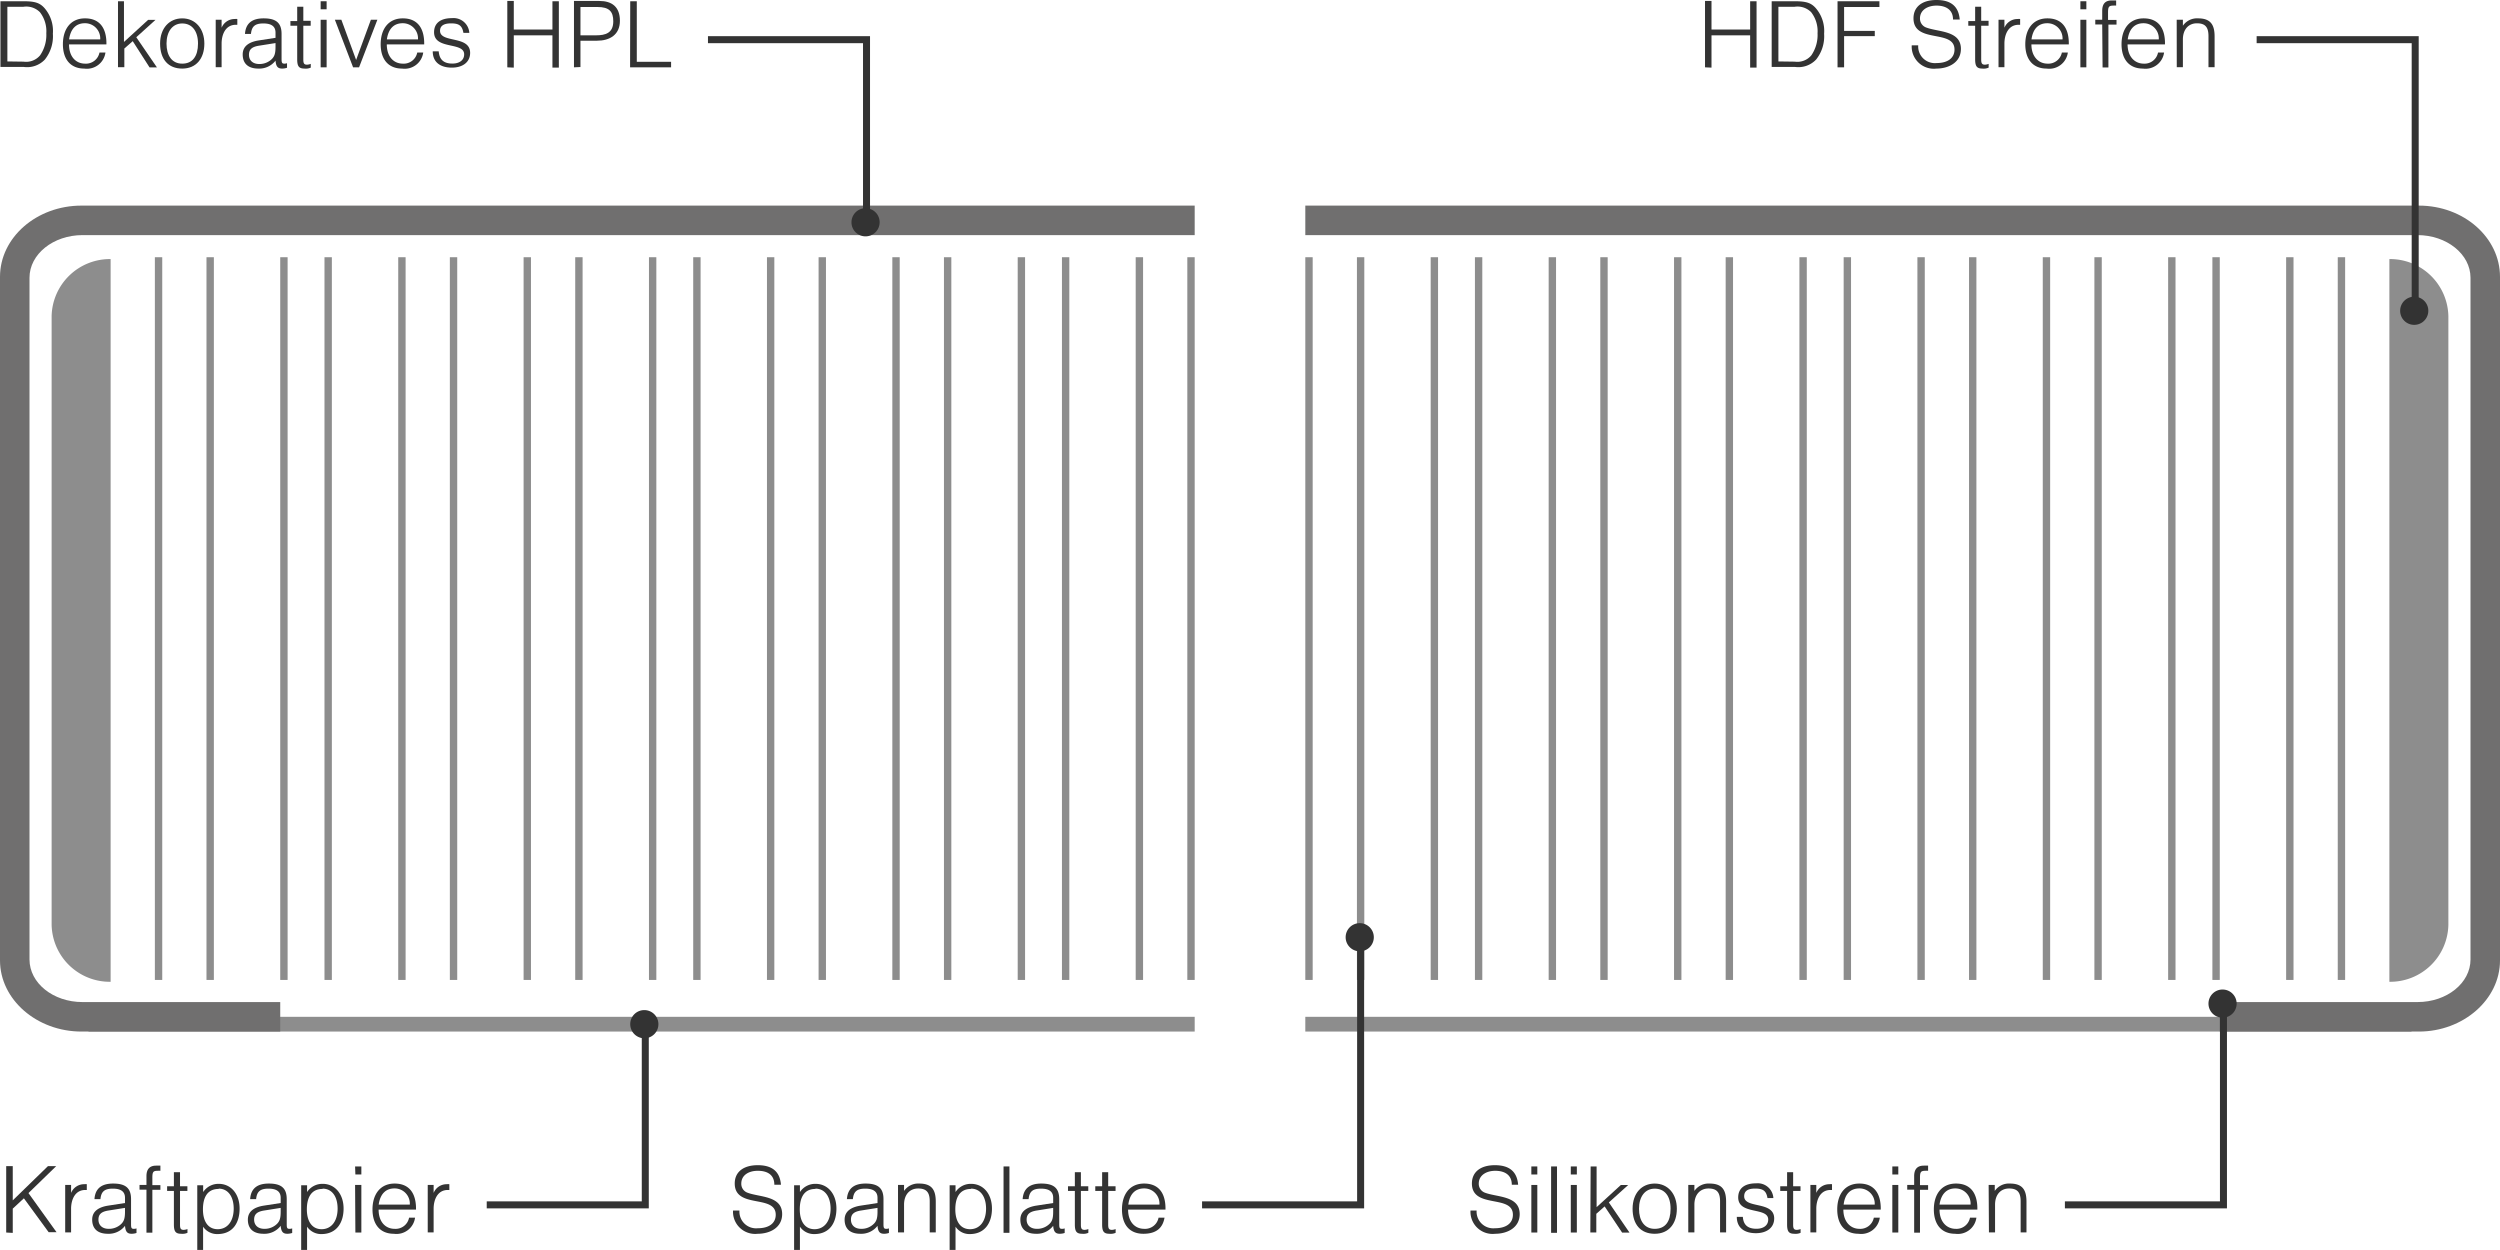<svg id="Layer_1" data-name="Layer 1" xmlns="http://www.w3.org/2000/svg" viewBox="0 0 339 169.44"><defs><style>.cls-1{fill:#8d8d8d;}.cls-2{fill:#706f6f;}.cls-3{fill:none;stroke:#333;stroke-width:0.95px;}.cls-4{fill:#333;}</style></defs><title>profile-u-u-de</title><path class="cls-1" d="M388,140.38v82.53a7.89,7.89,0,0,0,8,7.73v-98A7.91,7.91,0,0,0,388,140.38Z" transform="translate(-381 -97.51)"/><rect class="cls-1" x="12" y="137.88" width="150" height="2"/><path class="cls-2" d="M392.05,237.39H419v-4H392.19c-4,0-7.19-2.59-7.19-5.77V135.17c0-3.19,3.22-5.78,7.19-5.78H543v-4H392.05c-6.09,0-11.05,4.33-11.05,9.66v92.69C381,233.06,386,237.39,392.05,237.39Z" transform="translate(-381 -97.51)"/><rect class="cls-1" x="154" y="34.88" width="1" height="98"/><rect class="cls-1" x="138" y="34.88" width="1" height="98"/><rect class="cls-1" x="121" y="34.88" width="1" height="98"/><rect class="cls-1" x="161" y="34.88" width="1" height="98"/><rect class="cls-1" x="144" y="34.88" width="1" height="98"/><rect class="cls-1" x="128" y="34.88" width="1" height="98"/><rect class="cls-1" x="104" y="34.88" width="1" height="98"/><rect class="cls-1" x="88" y="34.88" width="1" height="98"/><rect class="cls-1" x="71" y="34.88" width="1" height="98"/><rect class="cls-1" x="54" y="34.88" width="1" height="98"/><rect class="cls-1" x="111" y="34.88" width="1" height="98"/><rect class="cls-1" x="94" y="34.88" width="1" height="98"/><rect class="cls-1" x="78" y="34.88" width="1" height="98"/><rect class="cls-1" x="61" y="34.88" width="1" height="98"/><rect class="cls-1" x="38" y="34.88" width="1" height="98"/><rect class="cls-1" x="21" y="34.88" width="1" height="98"/><rect class="cls-1" x="44" y="34.88" width="1" height="98"/><rect class="cls-1" x="28" y="34.88" width="1" height="98"/><path class="cls-1" d="M713,140.38v82.53a7.89,7.89,0,0,1-8,7.73v-98A7.91,7.91,0,0,1,713,140.38Z" transform="translate(-381 -97.51)"/><rect class="cls-1" x="177" y="137.88" width="150" height="2"/><path class="cls-2" d="M709,237.39H682v-4h26.81c4,0,7.19-2.59,7.19-5.77V135.17c0-3.19-3.22-5.78-7.19-5.78H558v-4H709c6.09,0,11,4.33,11,9.66v92.69C720,233.06,715,237.39,709,237.39Z" transform="translate(-381 -97.51)"/><rect class="cls-1" x="184" y="34.88" width="1" height="98"/><rect class="cls-1" x="200" y="34.88" width="1" height="98"/><rect class="cls-1" x="217" y="34.88" width="1" height="98"/><rect class="cls-1" x="177" y="34.88" width="1" height="98"/><rect class="cls-1" x="194" y="34.88" width="1" height="98"/><rect class="cls-1" x="210" y="34.88" width="1" height="98"/><rect class="cls-1" x="234" y="34.88" width="1" height="98"/><rect class="cls-1" x="250" y="34.88" width="1" height="98"/><rect class="cls-1" x="267" y="34.88" width="1" height="98"/><rect class="cls-1" x="284" y="34.88" width="1" height="98"/><rect class="cls-1" x="227" y="34.88" width="1" height="98"/><rect class="cls-1" x="244" y="34.88" width="1" height="98"/><rect class="cls-1" x="260" y="34.88" width="1" height="98"/><rect class="cls-1" x="277" y="34.88" width="1" height="98"/><rect class="cls-1" x="300" y="34.88" width="1" height="98"/><rect class="cls-1" x="317" y="34.88" width="1" height="98"/><rect class="cls-1" x="294" y="34.88" width="1" height="98"/><rect class="cls-1" x="310" y="34.88" width="1" height="98"/><polyline class="cls-3" points="306 5.38 327.5 5.38 327.5 41.88"/><path class="cls-4" d="M708.37,141.56a1.91,1.91,0,1,0-1.91-1.91,1.9,1.9,0,0,0,1.91,1.91" transform="translate(-381 -97.51)"/><polyline class="cls-3" points="66 163.38 87.5 163.38 87.5 138.88"/><path class="cls-4" d="M468.37,234.48a1.91,1.91,0,1,1-1.91,1.9,1.9,1.9,0,0,1,1.91-1.9" transform="translate(-381 -97.51)"/><polyline class="cls-3" points="96 5.38 117.5 5.38 117.5 29.88"/><path class="cls-4" d="M498.37,129.56a1.91,1.91,0,1,0-1.91-1.91,1.9,1.9,0,0,0,1.91,1.91" transform="translate(-381 -97.51)"/><path class="cls-4" d="M381.06,97.68h3.15c1.5,0,2.17.21,2.8.9a4.73,4.73,0,0,1,1.16,3.5,5.06,5.06,0,0,1-1.09,3.51,3.31,3.31,0,0,1-2.83,1h-3.19Zm3.14,8.19a2.47,2.47,0,0,0,2.24-.86,4.9,4.9,0,0,0,.84-3,4.2,4.2,0,0,0-.87-2.85,2.6,2.6,0,0,0-2.24-.73H382v7.41Z" transform="translate(-381 -97.51)"/><path class="cls-4" d="M394.49,104.63h.81a2.54,2.54,0,0,1-2.87,2.18c-1.84,0-2.9-1.23-2.9-3.3s1.06-3.51,3-3.51c2.07,0,2.94,1.43,2.9,3.53h-5.07c0,1.69.95,2.61,2.18,2.61A1.87,1.87,0,0,0,394.49,104.63Zm-4.12-1.78h4.22a2.06,2.06,0,0,0-2.08-2.19C391.29,100.66,390.57,101.45,390.37,102.85Z" transform="translate(-381 -97.51)"/><path class="cls-4" d="M397,97.68h.81v5.52l3.28-3h1l-2.61,2.36,2.8,4.09h-1L399,103.09l-1.14,1v2.53H397Z" transform="translate(-381 -97.51)"/><path class="cls-4" d="M405.71,100c1.78,0,3,1.39,3,3.42s-1.11,3.39-3,3.39-3-1.26-3-3.39S404,100,405.71,100Zm0,6.14c1.4,0,2.14-1,2.14-2.72s-.83-2.73-2.14-2.73-2.13,1.09-2.13,2.73S404.32,106.14,405.71,106.14Z" transform="translate(-381 -97.51)"/><path class="cls-4" d="M410.25,100.19h.8v1.08a1.9,1.9,0,0,1,1.81-1.18.85.85,0,0,1,.32,0v.78l-.2,0c-1.41,0-1.93,1.33-1.93,2.55v3.2h-.8Z" transform="translate(-381 -97.51)"/><path class="cls-4" d="M419.92,106.7a2.16,2.16,0,0,1-.65.11c-.63,0-.84-.31-.91-1.08a2.77,2.77,0,0,1-2.32,1.08c-1.36,0-2.13-.66-2.13-1.92s1.09-1.73,2.18-1.9l2.27-.35v-.7c0-.84-.54-1.25-1.65-1.25s-1.58.38-1.68,1.42h-.81c.09-1.39.91-2.11,2.52-2.11s2.44.54,2.44,2.11v3.41c0,.49.07.62.37.62a1,1,0,0,0,.37-.06Zm-3.76-3c-1,.15-1.4.51-1.4,1.24s.49,1.25,1.4,1.25a2.4,2.4,0,0,0,1.49-.49c.54-.42.71-.84.71-1.84v-.51Z" transform="translate(-381 -97.51)"/><path class="cls-4" d="M422.3,106.81c-.77,0-1-.31-1-1.27V101h-.92v-.63h.92V98.42h.83v1.91h1V101h-1v4.58c0,.53.11.7.5.7a1.61,1.61,0,0,0,.51-.11v.51A1.64,1.64,0,0,1,422.3,106.81Z" transform="translate(-381 -97.51)"/><path class="cls-4" d="M424.48,97.68h.81v1.09h-.81Zm0,2.51h.81v6.45h-.81Z" transform="translate(-381 -97.51)"/><path class="cls-4" d="M426.41,100.19h.88l2,5.45,2-5.45h.88l-2.48,6.45h-.81Z" transform="translate(-381 -97.51)"/><path class="cls-4" d="M437.58,104.63h.81a2.54,2.54,0,0,1-2.87,2.18c-1.84,0-2.9-1.23-2.9-3.3s1.06-3.51,3-3.51c2.07,0,2.94,1.43,2.9,3.53h-5.07c0,1.69.95,2.61,2.18,2.61A1.87,1.87,0,0,0,437.58,104.63Zm-4.12-1.78h4.22a2.06,2.06,0,0,0-2.08-2.19C434.38,100.66,433.66,101.45,433.46,102.85Z" transform="translate(-381 -97.51)"/><path class="cls-4" d="M442.34,106.13c1,0,1.6-.49,1.6-1.25,0-1.74-4.08-.58-4.08-3,0-1.22.86-1.91,2.44-1.91a2.14,2.14,0,0,1,2.34,2h-.8c-.17-1-.62-1.29-1.68-1.29s-1.49.39-1.49,1c0,1.72,4.08.59,4.08,3,0,1.25-1,2-2.48,2s-2.59-.67-2.59-2.21h.81C440.58,105.61,441.19,106.13,442.34,106.13Z" transform="translate(-381 -97.51)"/><path class="cls-4" d="M449.79,106.64v-9h.88v3.87h5.24V97.68h.87v9h-.87v-4.38h-5.24v4.38Z" transform="translate(-381 -97.51)"/><path class="cls-4" d="M458.83,106.64v-9h3.44c1.71,0,2.79.8,2.79,2.69s-1.37,2.7-3.1,2.7h-2.25v3.57Zm.88-4.34h2.11c1.29,0,2.34-.31,2.34-1.9,0-1.32-.54-1.94-2.14-1.94h-2.31Z" transform="translate(-381 -97.51)"/><path class="cls-4" d="M466.46,97.68h.89v8.21H472v.75h-5.56Z" transform="translate(-381 -97.51)"/><path class="cls-4" d="M381.84,264.64v-9h.89v4.64l4.77-4.64h1.12l-3.76,3.65,3.81,5.31H387.6L384.24,260l-1.51,1.4v3.29Z" transform="translate(-381 -97.51)"/><path class="cls-4" d="M389.84,258.19h.8v1.08a1.9,1.9,0,0,1,1.81-1.18.85.85,0,0,1,.32,0v.78l-.2,0c-1.41,0-1.93,1.33-1.93,2.55v3.2h-.8Z" transform="translate(-381 -97.51)"/><path class="cls-4" d="M399.51,264.7a2.16,2.16,0,0,1-.65.11c-.63,0-.84-.31-.91-1.08a2.77,2.77,0,0,1-2.32,1.08c-1.36,0-2.13-.66-2.13-1.92s1.09-1.73,2.18-1.9l2.27-.35v-.7c0-.84-.54-1.25-1.65-1.25s-1.58.38-1.68,1.42h-.81c.09-1.39.91-2.11,2.52-2.11s2.44.54,2.44,2.11v3.41c0,.49.06.62.37.62a1,1,0,0,0,.37-.06Zm-3.76-3.05c-1,.15-1.4.51-1.4,1.24s.49,1.25,1.4,1.25a2.4,2.4,0,0,0,1.49-.49c.54-.42.71-.84.71-1.84v-.51Z" transform="translate(-381 -97.51)"/><path class="cls-4" d="M400.86,258.83h-.94v-.64h.94V257c0-.95.43-1.43,1.32-1.43l.57,0v.7a1.44,1.44,0,0,0-.38,0c-.6,0-.71.16-.71.94v1h1.09v.64h-1.09v5.81h-.8Z" transform="translate(-381 -97.51)"/><path class="cls-4" d="M405.58,264.81c-.77,0-1-.31-1-1.27V259h-.92v-.63h.92v-1.91h.83v1.91h1V259h-1v4.58c0,.53.11.7.5.7a1.66,1.66,0,0,0,.51-.11v.51A1.66,1.66,0,0,1,405.58,264.81Z" transform="translate(-381 -97.51)"/><path class="cls-4" d="M407.75,267v-8.77h.8v.92a2.47,2.47,0,0,1,2.11-1.11c1.67,0,2.83,1.38,2.83,3.35s-.95,3.46-3,3.46a2.29,2.29,0,0,1-1.95-1V267Zm2.9-8.27c-1.67,0-2.13,1.36-2.13,2.77,0,1.7.74,2.69,2,2.69s2.17-1,2.17-2.81C412.68,259.73,411.9,258.69,410.65,258.69Z" transform="translate(-381 -97.51)"/><path class="cls-4" d="M420.62,264.7a2.16,2.16,0,0,1-.65.11c-.63,0-.84-.31-.91-1.08a2.77,2.77,0,0,1-2.32,1.08c-1.36,0-2.13-.66-2.13-1.92s1.09-1.73,2.18-1.9l2.27-.35v-.7c0-.84-.54-1.25-1.65-1.25s-1.58.38-1.68,1.42h-.81c.09-1.39.91-2.11,2.52-2.11s2.44.54,2.44,2.11v3.41c0,.49.06.62.37.62a1,1,0,0,0,.37-.06Zm-3.76-3.05c-1,.15-1.4.51-1.4,1.24s.49,1.25,1.4,1.25a2.4,2.4,0,0,0,1.49-.49c.54-.42.71-.84.71-1.84v-.51Z" transform="translate(-381 -97.51)"/><path class="cls-4" d="M421.84,267v-8.77h.8v.92a2.48,2.48,0,0,1,2.12-1.11c1.66,0,2.83,1.38,2.83,3.35s-1,3.46-3,3.46a2.3,2.3,0,0,1-1.95-1V267Zm2.9-8.27c-1.66,0-2.13,1.36-2.13,2.77,0,1.7.75,2.69,2,2.69s2.17-1,2.17-2.81C426.77,259.73,426,258.69,424.74,258.69Z" transform="translate(-381 -97.51)"/><path class="cls-4" d="M429.15,255.68H430v1.09h-.81Zm0,2.51H430v6.45h-.81Z" transform="translate(-381 -97.51)"/><path class="cls-4" d="M436.47,262.63h.81a2.54,2.54,0,0,1-2.87,2.18c-1.83,0-2.9-1.23-2.9-3.3s1.07-3.51,3-3.51c2.07,0,2.94,1.43,2.9,3.53h-5.07c0,1.69.95,2.61,2.18,2.61A1.86,1.86,0,0,0,436.47,262.63Zm-4.12-1.78h4.22a2.06,2.06,0,0,0-2.08-2.19C433.28,258.66,432.55,259.45,432.35,260.85Z" transform="translate(-381 -97.51)"/><path class="cls-4" d="M439,258.19h.8v1.08a1.9,1.9,0,0,1,1.8-1.18.91.91,0,0,1,.33,0v.78l-.2,0c-1.41,0-1.93,1.33-1.93,2.55v3.2H439Z" transform="translate(-381 -97.51)"/><polyline class="cls-3" points="280 163.38 301.5 163.38 301.5 135.88"/><path class="cls-4" d="M682.38,231.69a1.91,1.91,0,1,1-1.91,1.91,1.91,1.91,0,0,1,1.91-1.91" transform="translate(-381 -97.51)"/><path class="cls-4" d="M581.23,261.66a2.26,2.26,0,0,0,2.48,2.4c1.54,0,2.44-.69,2.44-1.83,0-2.81-5.56-.75-5.56-4.24,0-1.55,1.16-2.48,3.12-2.48s3,.86,3.15,2.65H586c0-1.36-1-1.89-2.24-1.89s-2.24.63-2.24,1.73a1.28,1.28,0,0,0,.84,1.24c1.65.63,4.71.39,4.71,2.9,0,1.86-1.7,2.67-3.32,2.67a3,3,0,0,1-3.35-3.15Z" transform="translate(-381 -97.51)"/><path class="cls-4" d="M588.65,255.68h.81v1.09h-.81Zm0,2.51h.81v6.45h-.81Z" transform="translate(-381 -97.51)"/><path class="cls-4" d="M591.33,255.68h.8v9h-.8Z" transform="translate(-381 -97.51)"/><path class="cls-4" d="M594,255.68h.82v1.09H594Zm0,2.51h.82v6.45H594Z" transform="translate(-381 -97.51)"/><path class="cls-4" d="M596.69,255.68h.81v5.52l3.28-3h1l-2.62,2.36,2.8,4.09h-1l-2.37-3.55-1.13,1v2.53h-.81Z" transform="translate(-381 -97.51)"/><path class="cls-4" d="M605.38,258c1.78,0,3,1.39,3,3.42s-1.1,3.39-3,3.39-3-1.26-3-3.39S603.63,258,605.38,258Zm0,6.14c1.41,0,2.15-.95,2.15-2.72s-.83-2.73-2.15-2.73-2.13,1.09-2.13,2.73S604,264.14,605.38,264.14Z" transform="translate(-381 -97.51)"/><path class="cls-4" d="M609.93,258.19h.83V259a2.33,2.33,0,0,1,2.06-1c1.72,0,2.24.89,2.24,2.46v4.16h-.82v-4.21c0-1.23-.45-1.74-1.57-1.74s-1.91.81-1.91,2.19v3.76h-.83Z" transform="translate(-381 -97.51)"/><path class="cls-4" d="M619.17,264.13c1,0,1.6-.49,1.6-1.25,0-1.74-4.07-.58-4.07-3,0-1.22.85-1.91,2.43-1.91a2.13,2.13,0,0,1,2.34,2h-.8c-.17-1-.61-1.29-1.68-1.29s-1.48.39-1.48,1.05c0,1.72,4.07.59,4.07,3,0,1.25-1,2-2.48,2s-2.59-.67-2.59-2.21h.82C617.41,263.61,618,264.13,619.17,264.13Z" transform="translate(-381 -97.51)"/><path class="cls-4" d="M624.33,264.81c-.77,0-1-.31-1-1.27V259h-.93v-.63h.93v-1.91h.82v1.91h1V259h-1v4.58c0,.53.12.7.51.7a1.56,1.56,0,0,0,.5-.11v.51A1.62,1.62,0,0,1,624.33,264.81Z" transform="translate(-381 -97.51)"/><path class="cls-4" d="M626.49,258.19h.8v1.08a1.91,1.91,0,0,1,1.81-1.18.85.85,0,0,1,.32,0v.78l-.2,0c-1.41,0-1.93,1.33-1.93,2.55v3.2h-.8Z" transform="translate(-381 -97.51)"/><path class="cls-4" d="M635.09,262.63h.81a2.54,2.54,0,0,1-2.87,2.18c-1.84,0-2.9-1.23-2.9-3.3s1.06-3.51,3-3.51c2.07,0,2.94,1.43,2.9,3.53h-5.07c0,1.69,1,2.61,2.18,2.61A1.87,1.87,0,0,0,635.09,262.63ZM631,260.85h4.21a2.06,2.06,0,0,0-2.07-2.19C631.89,258.66,631.16,259.45,631,260.85Z" transform="translate(-381 -97.51)"/><path class="cls-4" d="M637.6,255.68h.81v1.09h-.81Zm0,2.51h.81v6.45h-.81Z" transform="translate(-381 -97.51)"/><path class="cls-4" d="M640.56,258.83h-.94v-.64h.94V257c0-.95.43-1.43,1.31-1.43l.58,0v.7a1.44,1.44,0,0,0-.38,0c-.6,0-.72.16-.72.94v1h1.1v.64h-1.1v5.81h-.79Z" transform="translate(-381 -97.51)"/><path class="cls-4" d="M648.13,262.63H649a2.54,2.54,0,0,1-2.87,2.18c-1.84,0-2.9-1.23-2.9-3.3s1.06-3.51,3-3.51c2.07,0,2.94,1.43,2.9,3.53H644c0,1.69,1,2.61,2.19,2.61A1.86,1.86,0,0,0,648.13,262.63ZM644,260.85h4.21a2.06,2.06,0,0,0-2.07-2.19C644.94,258.66,644.21,259.45,644,260.85Z" transform="translate(-381 -97.51)"/><path class="cls-4" d="M650.66,258.19h.83V259a2.32,2.32,0,0,1,2.06-1c1.72,0,2.24.89,2.24,2.46v4.16H655v-4.21c0-1.23-.45-1.74-1.57-1.74s-1.9.81-1.9,2.19v3.76h-.83Z" transform="translate(-381 -97.51)"/><path class="cls-4" d="M612.2,106.64v-9h.88v3.87h5.24V97.68h.87v9h-.87v-4.38h-5.24v4.38Z" transform="translate(-381 -97.51)"/><path class="cls-4" d="M621.24,97.68h3.15c1.5,0,2.17.21,2.8.9a4.73,4.73,0,0,1,1.16,3.5,5.06,5.06,0,0,1-1.09,3.51,3.31,3.31,0,0,1-2.83,1h-3.19Zm3.14,8.19a2.47,2.47,0,0,0,2.24-.86,4.9,4.9,0,0,0,.84-3,4.2,4.2,0,0,0-.87-2.85,2.6,2.6,0,0,0-2.24-.73h-2.2v7.41Z" transform="translate(-381 -97.51)"/><path class="cls-4" d="M630.17,97.68h5.68v.78h-4.79v3.24h4.16v.71h-4.16v4.23h-.89Z" transform="translate(-381 -97.51)"/><path class="cls-4" d="M641.11,103.66a2.26,2.26,0,0,0,2.48,2.4c1.54,0,2.44-.69,2.44-1.83,0-2.81-5.56-.75-5.56-4.24,0-1.55,1.16-2.48,3.12-2.48s3,.86,3.15,2.65h-.91c0-1.36-1-1.89-2.24-1.89s-2.24.63-2.24,1.73a1.28,1.28,0,0,0,.84,1.24c1.65.63,4.71.39,4.71,2.9,0,1.86-1.7,2.67-3.32,2.67a3,3,0,0,1-3.35-3.15Z" transform="translate(-381 -97.51)"/><path class="cls-4" d="M649.83,106.81c-.77,0-1-.31-1-1.27V101h-.93v-.63h.93V98.42h.82v1.91h1V101h-1v4.58c0,.53.12.7.51.7a1.56,1.56,0,0,0,.5-.11v.51A1.62,1.62,0,0,1,649.83,106.81Z" transform="translate(-381 -97.51)"/><path class="cls-4" d="M652,100.19h.8v1.08a1.91,1.91,0,0,1,1.81-1.18.85.85,0,0,1,.32,0v.78l-.2,0c-1.41,0-1.93,1.33-1.93,2.55v3.2H652Z" transform="translate(-381 -97.51)"/><path class="cls-4" d="M660.59,104.63h.81a2.54,2.54,0,0,1-2.87,2.18c-1.84,0-2.9-1.23-2.9-3.3s1.06-3.51,3-3.51c2.07,0,2.94,1.43,2.9,3.53h-5.07c0,1.69,1,2.61,2.18,2.61A1.87,1.87,0,0,0,660.59,104.63Zm-4.12-1.78h4.21a2.06,2.06,0,0,0-2.07-2.19C657.39,100.66,656.66,101.45,656.47,102.85Z" transform="translate(-381 -97.51)"/><path class="cls-4" d="M663.1,97.68h.81v1.09h-.81Zm0,2.51h.81v6.45h-.81Z" transform="translate(-381 -97.51)"/><path class="cls-4" d="M666.06,100.83h-.94v-.64h.94V99c0-1,.43-1.43,1.31-1.43l.58,0v.7a1.44,1.44,0,0,0-.38,0c-.6,0-.72.16-.72.94v1H668v.64h-1.1v5.81h-.79Z" transform="translate(-381 -97.51)"/><path class="cls-4" d="M673.63,104.63h.82a2.54,2.54,0,0,1-2.87,2.18c-1.84,0-2.9-1.23-2.9-3.3s1.06-3.51,3-3.51c2.07,0,2.94,1.43,2.89,3.53h-5.07c0,1.69,1,2.61,2.19,2.61A1.86,1.86,0,0,0,673.63,104.63Zm-4.11-1.78h4.21a2.06,2.06,0,0,0-2.07-2.19C670.44,100.66,669.71,101.45,669.52,102.85Z" transform="translate(-381 -97.51)"/><path class="cls-4" d="M676.16,100.19H677V101a2.32,2.32,0,0,1,2.06-1c1.72,0,2.24.89,2.24,2.46v4.16h-.83v-4.21c0-1.23-.45-1.74-1.57-1.74s-1.9.81-1.9,2.19v3.76h-.83Z" transform="translate(-381 -97.51)"/><polyline class="cls-3" points="163 163.38 184.5 163.38 184.5 126.88"/><path class="cls-4" d="M565.38,222.69a1.91,1.91,0,1,1-1.91,1.91,1.91,1.91,0,0,1,1.91-1.91" transform="translate(-381 -97.51)"/><path class="cls-4" d="M481.27,261.66a2.26,2.26,0,0,0,2.48,2.4c1.54,0,2.44-.69,2.44-1.83,0-2.81-5.56-.75-5.56-4.24,0-1.55,1.16-2.48,3.12-2.48s3,.86,3.15,2.65H486c0-1.36-.95-1.89-2.24-1.89s-2.24.63-2.24,1.73a1.27,1.27,0,0,0,.84,1.24c1.65.63,4.7.39,4.7,2.9,0,1.86-1.69,2.67-3.32,2.67a3,3,0,0,1-3.34-3.15Z" transform="translate(-381 -97.51)"/><path class="cls-4" d="M488.68,267v-8.77h.79v.92a2.49,2.49,0,0,1,2.12-1.11c1.67,0,2.83,1.38,2.83,3.35s-.95,3.46-3,3.46a2.3,2.3,0,0,1-1.95-1V267Zm2.89-8.27c-1.66,0-2.12,1.36-2.12,2.77,0,1.7.74,2.69,2,2.69s2.18-1,2.18-2.81C493.61,259.73,492.82,258.69,491.57,258.69Z" transform="translate(-381 -97.51)"/><path class="cls-4" d="M501.54,264.7a2.15,2.15,0,0,1-.64.11c-.63,0-.84-.31-.91-1.08a2.77,2.77,0,0,1-2.33,1.08c-1.36,0-2.13-.66-2.13-1.92s1.09-1.73,2.19-1.9l2.27-.35v-.7c0-.84-.55-1.25-1.66-1.25s-1.58.38-1.68,1.42h-.81c.1-1.39.91-2.11,2.52-2.11s2.44.54,2.44,2.11v3.41c0,.49.07.62.38.62a1,1,0,0,0,.36-.06Zm-3.75-3.05c-1,.15-1.4.51-1.4,1.24s.49,1.25,1.4,1.25a2.35,2.35,0,0,0,1.48-.49c.55-.42.72-.84.72-1.84v-.51Z" transform="translate(-381 -97.51)"/><path class="cls-4" d="M502.77,258.19h.82V259a2.33,2.33,0,0,1,2.06-1c1.73,0,2.24.89,2.24,2.46v4.16h-.82v-4.21c0-1.23-.45-1.74-1.57-1.74s-1.91.81-1.91,2.19v3.76h-.82Z" transform="translate(-381 -97.51)"/><path class="cls-4" d="M509.77,267v-8.77h.8v.92a2.46,2.46,0,0,1,2.11-1.11c1.67,0,2.83,1.38,2.83,3.35s-1,3.46-3,3.46a2.27,2.27,0,0,1-1.94-1V267Zm2.9-8.27c-1.67,0-2.13,1.36-2.13,2.77,0,1.7.74,2.69,2,2.69s2.17-1,2.17-2.81C514.7,259.73,513.91,258.69,512.67,258.69Z" transform="translate(-381 -97.51)"/><path class="cls-4" d="M517.08,255.68h.8v9h-.8Z" transform="translate(-381 -97.51)"/><path class="cls-4" d="M525.37,264.7a2.16,2.16,0,0,1-.65.11c-.63,0-.84-.31-.91-1.08a2.76,2.76,0,0,1-2.32,1.08c-1.36,0-2.13-.66-2.13-1.92s1.09-1.73,2.18-1.9l2.27-.35v-.7c0-.84-.54-1.25-1.65-1.25s-1.58.38-1.68,1.42h-.81c.1-1.39.91-2.11,2.52-2.11s2.44.54,2.44,2.11v3.41c0,.49.07.62.37.62a1,1,0,0,0,.37-.06Zm-3.75-3.05c-1,.15-1.41.51-1.41,1.24s.49,1.25,1.41,1.25a2.37,2.37,0,0,0,1.48-.49c.55-.42.71-.84.71-1.84v-.51Z" transform="translate(-381 -97.51)"/><path class="cls-4" d="M527.75,264.81c-.77,0-1-.31-1-1.27V259h-.93v-.63h.93v-1.91h.82v1.91h1V259h-1v4.58c0,.53.11.7.51.7a1.56,1.56,0,0,0,.5-.11v.51A1.62,1.62,0,0,1,527.75,264.81Z" transform="translate(-381 -97.51)"/><path class="cls-4" d="M531.45,264.81c-.77,0-1-.31-1-1.27V259h-.93v-.63h.93v-1.91h.82v1.91h1V259h-1v4.58c0,.53.12.7.51.7a1.56,1.56,0,0,0,.5-.11v.51A1.62,1.62,0,0,1,531.45,264.81Z" transform="translate(-381 -97.51)"/><path class="cls-4" d="M538.1,262.63h.81c-.23,1.29-1,2.18-2.87,2.18s-2.9-1.23-2.9-3.3,1.07-3.51,3-3.51c2.08,0,2.94,1.43,2.9,3.53h-5.07c0,1.69.95,2.61,2.19,2.61A1.86,1.86,0,0,0,538.1,262.63ZM534,260.85h4.22a2.06,2.06,0,0,0-2.07-2.19C534.91,258.66,534.18,259.45,534,260.85Z" transform="translate(-381 -97.51)"/></svg>